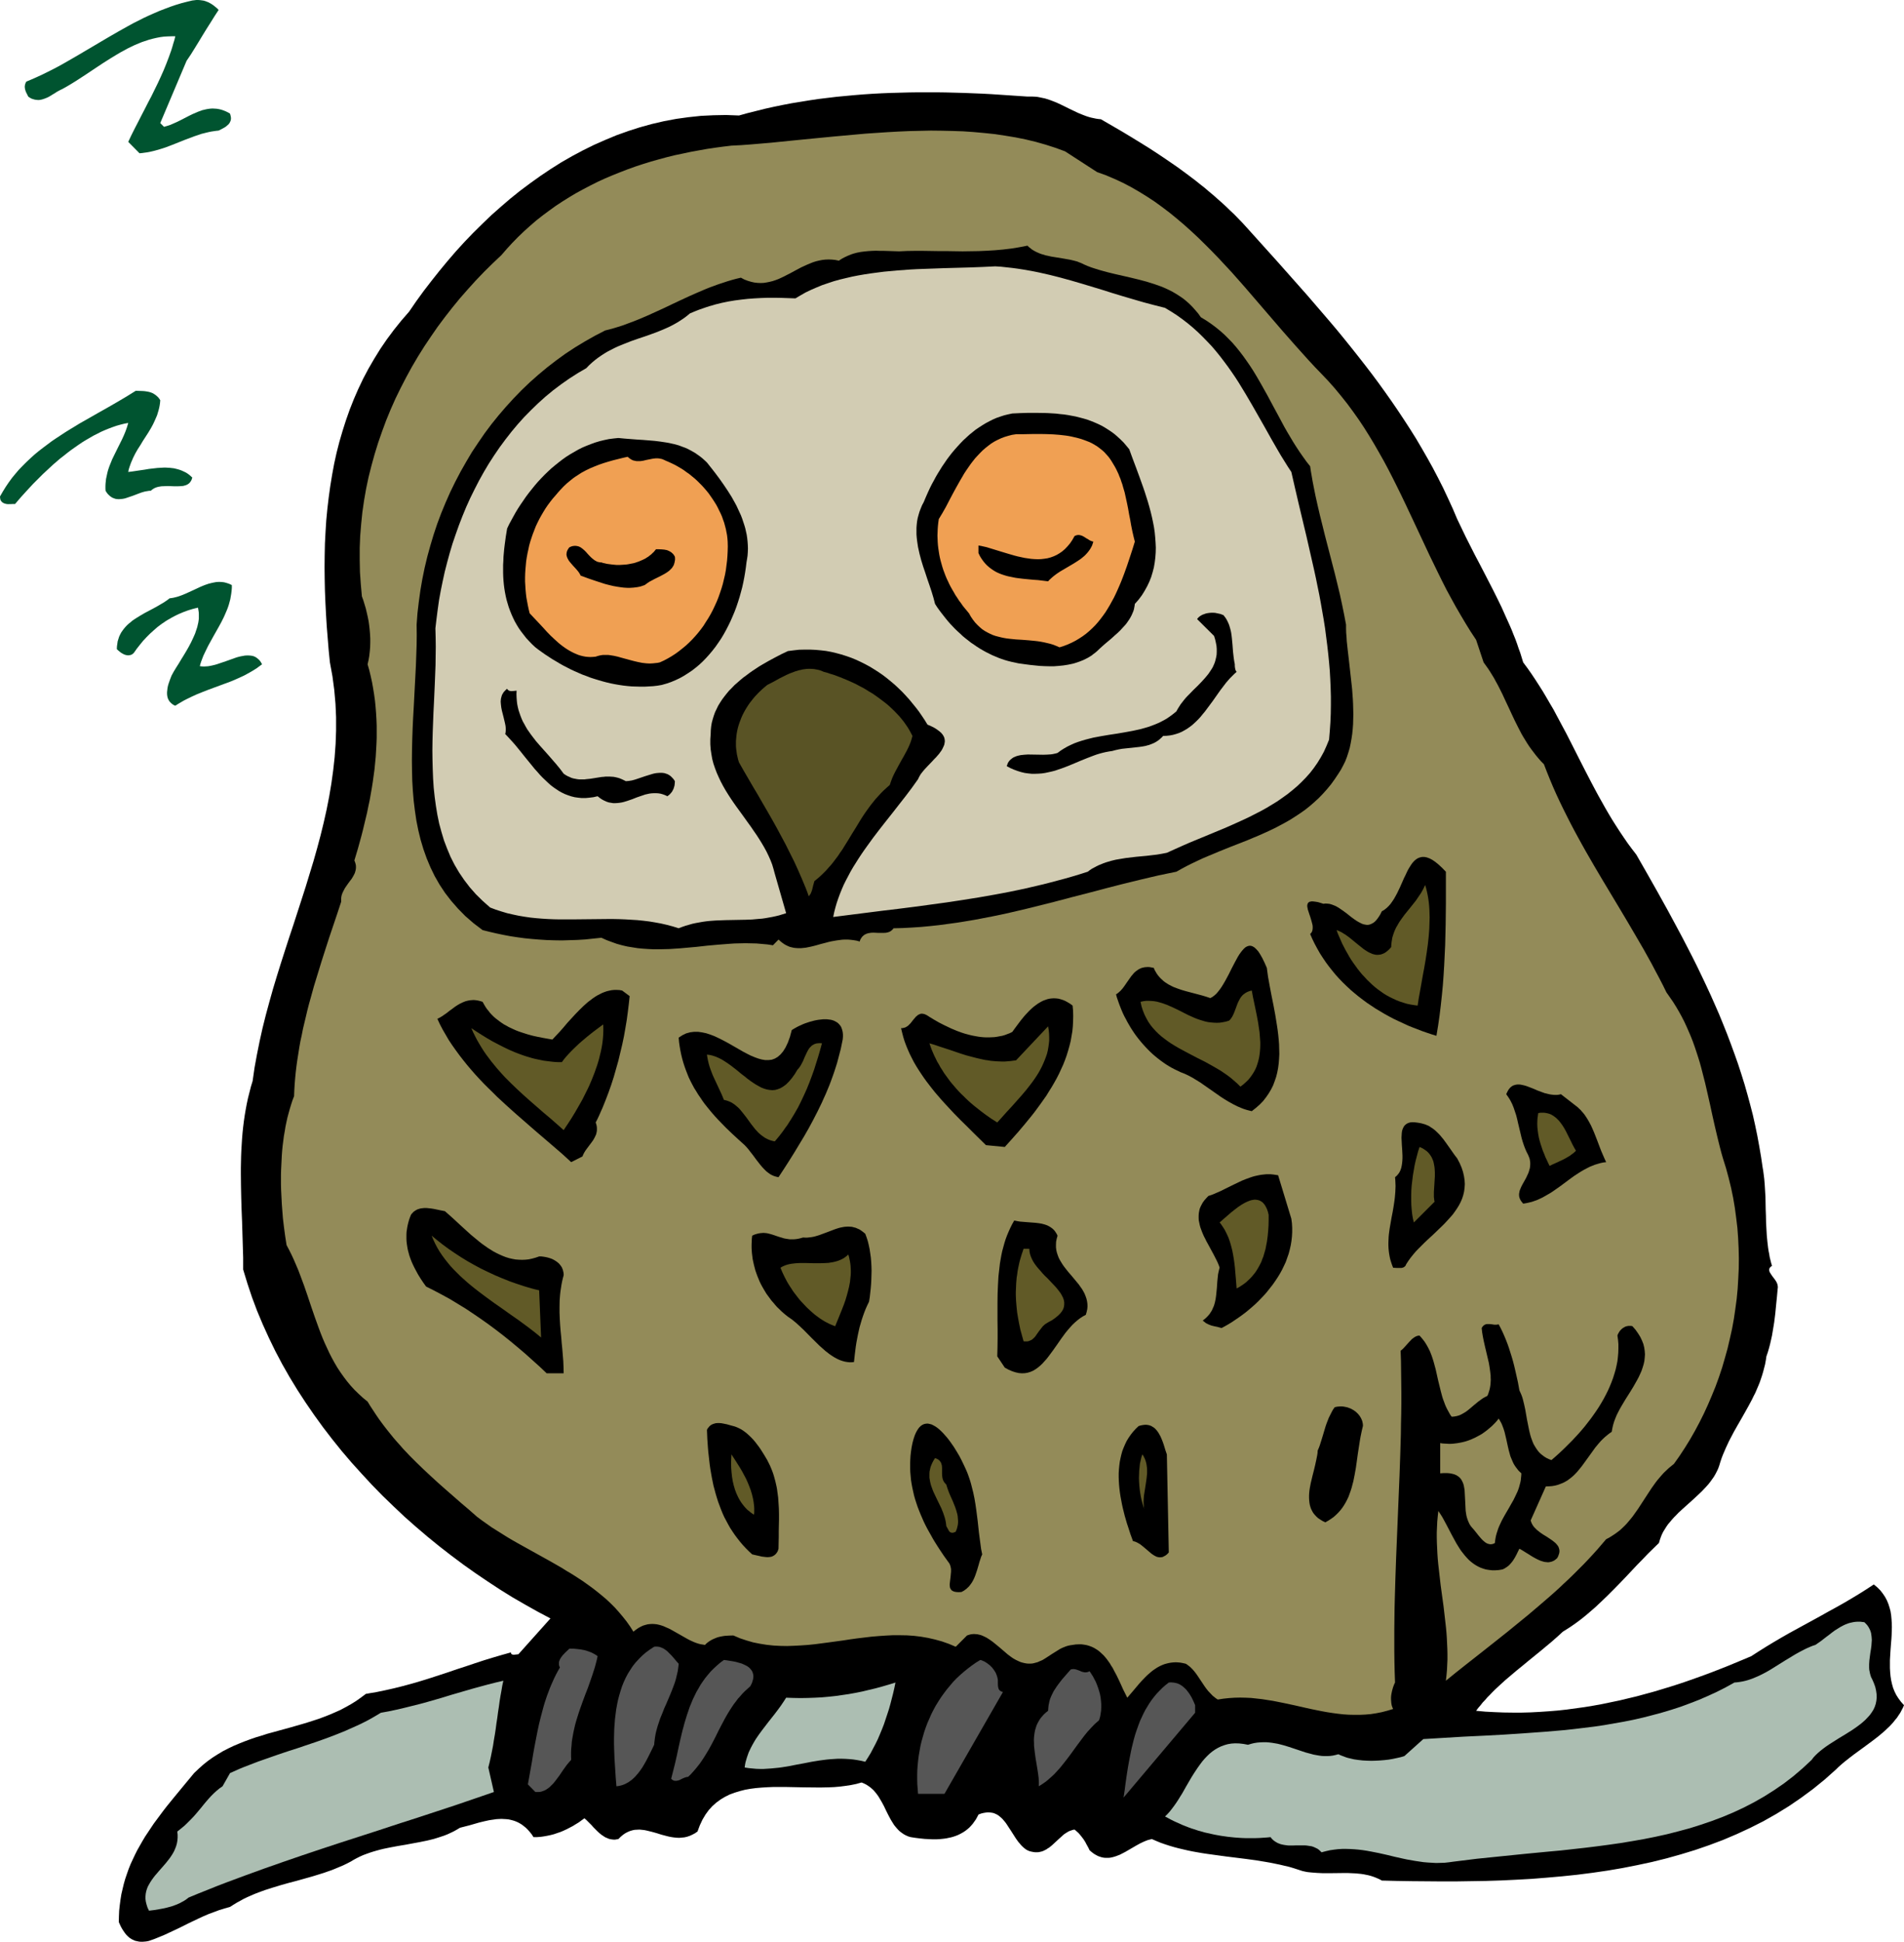 <svg xmlns="http://www.w3.org/2000/svg" width="2.927in" height="2.984in" fill-rule="evenodd" stroke-linecap="round" preserveAspectRatio="none" viewBox="0 0 15694 16000"><style>.brush1{fill:#005430}.pen1{stroke:none}.brush2{fill:#000}.brush3{fill:#938b59}.brush5{fill:#f0a053}.brush7{fill:#615a27}.brush8{fill:#acbeb2}.brush9{fill:#565656}</style><path d="m1802 82-34 52-33 53-33 52-32 52-32 53-32 52-33 53-35 52-217 513 31 31 17-5 17-5 18-6 16-7 34-15 33-16 33-17 33-17 32-16 33-14 16-7 17-6 16-6 17-4 17-4 17-3 17-2 17-1 17 1 17 1 18 3 18 4 18 6 18 7 19 9 19 11 4 14 3 13 1 12-1 12-3 10-4 9-5 9-7 9-8 7-9 8-9 7-10 6-22 12-24 12-20 2-20 3-20 3-20 4-21 5-20 5-20 5-20 7-39 13-40 15-40 15-40 16-40 16-41 16-40 15-41 13-21 6-21 6-21 5-21 5-21 4-22 3-21 3-22 2-93-94 26-55 27-54 28-54 27-53 28-54 27-53 28-53 26-53 26-53 25-54 24-54 22-54 21-55 20-56 9-29 8-28 9-29 7-29h-32l-31 1-32 2-30 4-31 6-30 7-30 8-30 10-30 10-29 12-29 12-29 14-29 14-29 16-28 15-29 17-56 34-57 36-56 37-57 38-56 37-57 37-29 18-28 17-29 17-29 16-15 7-15 8-16 9-15 10-17 10-16 10-17 10-17 8-18 7-18 6-9 2-10 2-9 1h-9l-10-1-9-1-10-2-10-3-10-3-10-5-10-6-10-7-6-12-7-14-7-14-5-16-2-8-1-8-1-9 1-8 1-9 3-8 3-9 6-9 43-18 43-19 43-20 43-21 42-21 42-22 42-23 42-24 83-48 83-49 83-49 83-49 83-48 84-47 42-23 42-21 43-22 43-20 43-19 44-19 44-17 45-17 44-15 46-14 46-12 46-11 17-2 16-2h16l15 1 15 2 14 2 14 4 13 5 13 5 13 7 12 7 12 8 12 9 12 10 12 10 11 12z" class="pen1 brush1"/><path d="m9075 983 81 47 81 47 80 48 80 49 79 49 78 51 77 52 77 53 75 55 74 56 36 29 37 29 35 30 36 30 35 31 35 31 34 31 34 33 34 32 33 34 33 34 32 35 128 142 127 141 126 142 125 141 61 71 61 71 61 71 60 71 59 72 58 72 58 73 57 73 56 73 55 74 54 75 53 75 52 76 51 77 50 77 49 78 47 80 46 80 45 81 43 82 42 83 40 85 39 85 37 87 36 75 36 75 37 73 37 73 38 72 38 73 37 72 37 72 36 72 35 72 33 74 33 73 16 37 15 38 15 37 14 38 13 39 14 38 12 39 12 39 35 47 33 47 32 48 31 48 31 49 29 49 29 50 29 49 54 101 54 101 52 102 51 101 52 102 53 102 27 51 27 50 28 50 28 50 29 50 30 50 31 49 31 48 33 49 33 48 35 47 36 47 87 152 86 152 85 153 83 154 41 77 40 77 40 78 39 78 38 79 37 78 37 80 35 79 35 80 33 81 32 80 31 82 30 82 29 82 27 83 26 83 24 84 23 85 22 85 19 85 18 87 16 87 15 88 13 88 4 22 3 23 3 23 3 24 4 48 3 50 3 51 1 52 1 52 2 53 1 54 3 53 3 53 5 52 3 26 3 25 4 26 5 25 4 25 6 24 6 24 7 23-6 5-6 4-4 5-3 5-3 4-1 5v10l1 5 2 6 2 5 3 5 7 11 8 12 9 12 9 12 9 12 8 13 7 14 4 13 1 7 1 7v8l-1 7-6 66-7 69-7 72-9 72-6 37-6 36-6 36-8 36-8 35-9 34-10 34-11 32-5 33-6 33-8 31-8 31-9 30-10 30-10 29-12 29-12 28-12 28-14 27-13 27-29 54-29 52-30 53-30 52-30 53-28 53-14 27-13 28-13 28-12 28-12 28-11 29-10 30-9 30-9 25-11 23-12 23-13 22-15 21-15 21-16 20-17 19-18 19-18 19-19 18-19 18-39 36-39 35-39 35-38 35-18 19-18 18-17 19-16 19-16 19-14 20-13 21-13 21-11 22-9 23-8 23-7 24-44 43-45 44-45 47-47 48-47 50-47 50-49 51-49 50-50 50-51 49-51 48-52 45-26 22-27 22-26 20-27 20-27 19-28 19-27 17-27 17-47 43-48 42-48 40-48 40-48 39-48 39-47 39-47 38-46 39-46 39-44 40-43 40-21 21-20 21-21 21-19 22-20 21-18 23-19 22-17 23 75 7 76 4 75 3 75 1h75l74-2 75-4 74-5 74-6 73-8 73-10 73-10 73-12 72-13 72-15 72-15 71-17 71-17 70-19 70-19 70-21 69-21 69-22 68-23 68-24 67-24 67-25 67-26 66-26 65-27 65-27 64-27 62-40 62-39 63-38 63-37 63-36 64-35 64-35 64-35 64-35 64-36 64-35 64-36 63-37 63-38 62-39 61-40 29 24 25 25 21 27 18 27 15 28 12 29 10 31 8 30 5 32 3 32 2 32 1 34-1 33-1 34-2 34-3 34-5 68-4 69v67l2 34 3 32 5 33 7 31 9 32 12 30 15 30 18 28 21 28 24 27-9 21-11 21-11 21-13 19-13 20-15 18-15 19-16 18-16 17-18 17-18 17-18 16-38 32-40 31-81 60-81 59-39 30-38 30-18 15-18 16-17 15-16 16-94 84-96 78-99 73-101 69-104 64-106 60-109 55-110 51-113 48-114 43-116 40-118 36-118 33-121 30-121 26-122 24-123 21-124 18-125 16-125 13-125 11-125 10-126 7-125 6-125 4-125 2-125 2h-124l-123-1-122-1-121-2-120-3-18-10-18-8-19-8-19-7-19-6-19-5-20-4-20-4-21-3-21-2-20-2-21-1-43-2h-43l-86 1h-85l-42-2-40-3-21-2-19-2-20-4-19-4-37-12-37-12-37-11-39-9-38-9-39-8-39-8-40-7-79-13-81-11-80-10-81-10-81-11-80-11-40-6-40-7-39-7-39-8-39-9-38-9-38-10-37-11-37-12-37-13-36-15-35-15-16 4-16 4-16 6-15 6-32 15-31 17-31 18-31 18-31 18-31 16-16 8-16 6-16 6-16 5-16 4-16 3-16 1h-16l-16-1-17-3-16-5-17-6-17-9-17-10-17-13-18-15-11-23-13-23-12-23-14-22-16-21-17-21-9-10-10-9-11-10-11-9-13 2-12 4-12 4-12 5-12 7-11 7-11 7-11 9-41 37-42 39-10 9-11 9-11 9-12 7-11 8-12 6-12 6-13 5-13 3-13 3-14 1h-15l-15-2-16-3-16-4-17-7-15-9-13-10-13-12-12-12-11-13-12-14-10-14-10-14-39-61-38-58-10-14-11-13-10-12-11-11-12-10-12-10-13-8-13-6-14-6-15-3-16-2-17-1-17 2-19 3-20 5-21 8-11 21-11 20-13 18-12 17-14 16-14 15-15 13-15 12-16 11-17 10-17 9-17 8-18 7-18 6-18 5-19 4-19 4-20 3-19 2-20 2-20 1h-40l-20-1-40-2-39-4-40-5-38-6-20-6-18-8-17-9-16-11-15-11-13-12-13-14-12-14-12-15-10-16-10-16-10-17-18-34-18-36-17-36-19-35-10-17-10-17-10-16-12-16-12-15-12-14-14-13-15-13-16-11-17-11-18-9-20-8-43 12-44 9-46 7-47 6-47 4-49 2-49 1h-50l-101-1-100-2-51-1h-99l-49 2-48 3-47 4-46 6-45 8-43 11-42 13-41 15-38 19-37 22-34 25-33 29-30 33-27 37-25 42-22 47-19 51-22 15-21 11-22 10-21 7-22 5-21 2-22 2-21-1-21-2-21-3-21-4-20-5-42-11-41-13-40-11-41-10-20-4-19-2-20-2-20 1-20 1-19 4-20 6-19 8-19 10-19 13-19 16-19 19-12 2-11 2-11 1-11-1-10-1-11-2-10-2-10-4-9-4-10-4-9-5-9-6-18-12-17-14-16-15-16-16-16-16-15-17-15-15-15-15-14-14-15-13-24 17-23 17-25 15-24 15-25 13-25 13-26 12-26 11-27 9-26 9-27 7-28 6-28 5-28 4-29 2h-29l-14-22-16-20-16-18-16-16-17-14-17-13-18-11-17-9-19-8-18-6-19-5-19-4-20-2-19-1-20-1-20 1-20 1-20 3-21 3-20 3-41 9-41 10-80 23-78 20-25 15-25 14-27 13-26 12-28 11-27 9-28 9-29 9-28 7-29 7-30 6-29 6-60 11-59 11-60 10-59 11-30 6-29 6-29 7-29 8-28 8-28 9-28 10-27 10-27 12-26 13-26 14-25 15-31 16-31 15-31 13-31 13-32 13-32 11-31 11-32 10-65 20-64 18-64 18-65 17-64 18-63 19-31 10-32 10-31 11-30 11-31 12-30 13-30 13-29 14-29 16-29 16-28 17-28 18-46 13-45 14-43 16-43 16-42 18-41 19-40 19-40 19-80 40-81 38-41 19-41 17-42 17-43 15-13 3-13 2-12 1-11 1h-22l-11-1-10-2-9-2-10-2-9-3-8-4-9-4-8-4-7-5-8-5-14-12-13-13-12-15-11-16-11-17-10-18-9-19-9-20 1-48 2-46 5-46 6-45 7-44 10-43 10-42 12-42 14-41 14-40 16-40 18-39 18-38 19-38 21-37 21-37 22-37 24-36 24-36 24-36 26-35 26-35 26-35 27-35 56-69 57-69 57-69 58-70 38-36 38-34 39-31 41-29 41-26 42-25 43-22 44-21 45-19 45-18 46-17 46-16 47-14 46-15 48-13 47-13 95-26 94-27 47-14 47-15 46-15 46-17 46-18 44-19 45-20 43-23 43-24 42-26 41-29 40-30 39-7 39-6 38-8 39-8 76-17 76-19 74-20 75-22 74-23 74-24 73-24 73-25 74-24 74-25 73-24 75-23 75-22 75-21v5l2 4 2 4 3 2 4 2 5 1 4 1h5l21-2 16-2 264-295-104-55-105-59-104-60-103-64-102-67-102-69-100-71-99-74-98-76-97-79-95-81-94-83-91-86-90-87-88-90-85-92-84-93-81-95-78-97-76-99-73-101-70-102-67-103-64-105-61-107-57-108-53-109-50-110-47-112-42-112-38-114-35-115v-99l-3-99-3-99-3-98-4-99-3-98-2-98-1-98v-49l1-49 1-48 2-49 3-48 3-48 4-48 5-48 6-48 7-48 8-47 9-48 10-47 12-47 12-47 14-46 16-111 20-109 22-109 24-108 27-108 29-107 30-107 32-106 33-106 34-106 34-105 35-105 34-105 34-105 34-106 32-105 32-105 30-106 28-105 26-106 24-107 21-107 18-107 15-108 12-109 8-109 4-110v-111l-5-111-10-113-15-113-21-115-10-99-8-99-8-99-6-98-5-98-4-98-2-98-1-97 1-97 2-96 5-96 6-95 9-94 11-94 13-94 15-92 17-92 20-91 23-90 26-89 28-88 31-88 34-86 37-85 40-84 44-83 47-81 50-81 54-79 58-78 61-76 65-75 59-86 61-84 64-83 65-82 67-81 68-79 71-78 72-75 75-74 75-72 78-69 79-68 81-65 83-62 84-60 85-57 87-55 89-51 90-48 91-45 93-41 94-39 95-34 97-31 98-27 99-23 101-19 101-14 103-11 103-5 105-2 106 4 72-20 72-18 72-18 72-16 73-15 73-14 74-12 73-12 74-11 74-9 75-9 74-7 75-7 74-6 75-5 75-4 75-3 75-2 76-2 75-1h150l76 1 75 2 75 2 75 3 75 3 75 4 150 10 149 10h42l21 1 21 2 20 4 19 4 20 4 19 6 19 6 19 7 18 7 18 7 37 17 35 17 36 18 36 17 35 17 37 15 18 7 19 7 19 6 19 5 19 4 19 4 20 3 21 2z" class="pen1 brush2"/><path d="m9043 1418 72 26 71 30 69 32 67 35 66 38 65 40 64 42 62 45 62 47 60 49 59 50 58 52 58 54 56 55 56 56 56 58 54 58 55 59 53 60 54 61 105 122 105 122 105 122 105 119 53 59 53 59 53 57 54 56 57 60 54 61 52 63 50 63 48 65 46 65 44 66 42 67 41 68 39 68 39 69 37 69 36 70 35 70 35 71 34 71 67 142 67 143 67 143 69 142 35 71 36 71 38 70 38 69 40 69 41 69 42 68 45 68 62 186 18 25 18 25 17 26 16 26 16 26 14 26 15 27 14 27 27 54 25 54 26 55 25 54 26 55 27 54 14 27 14 27 15 26 16 26 16 26 17 26 18 25 19 25 19 25 21 25 21 24 23 23 24 62 25 62 26 62 27 61 28 60 29 60 30 60 30 59 31 59 32 59 32 58 33 59 67 116 68 115 69 115 69 115 68 114 68 116 67 115 65 117 31 59 31 58 31 60 29 59 28 40 27 39 25 40 24 41 22 40 21 41 19 41 18 41 18 42 16 41 15 42 14 42 14 43 13 42 12 43 11 43 22 86 20 87 20 88 19 88 20 89 21 89 11 45 11 44 12 46 13 45 25 80 22 81 20 82 17 82 14 83 11 83 10 83 6 83 4 84 2 83-1 84-4 83-5 84-8 83-11 82-12 82-15 82-18 81-19 81-22 79-23 79-26 78-28 77-31 76-32 75-34 74-36 72-38 71-40 70-42 68-44 67-46 65-22 18-22 18-20 19-20 19-18 20-18 21-17 20-16 21-30 42-29 44-28 43-28 43-28 43-29 41-15 21-16 20-16 19-17 20-17 18-19 18-19 18-21 16-22 16-23 15-24 15-25 13-36 42-36 42-37 41-38 41-38 40-40 40-39 39-41 40-41 38-41 39-42 38-42 37-86 74-86 73-87 71-87 71-87 69-86 68-85 67-84 66-82 65-80 65 5-44 4-44 2-43 2-44v-44l-1-43-2-44-2-44-3-43-4-44-5-44-5-44-10-87-12-87-12-88-10-87-5-44-5-44-4-43-3-44-2-44-2-43-1-44v-44l2-44 2-43 4-44 5-44 11 17 12 18 11 18 11 20 22 41 22 42 23 44 24 44 12 22 13 21 13 21 14 21 15 19 15 19 16 18 16 17 18 16 18 14 19 13 21 12 21 10 22 8 23 7 25 4 26 3h27l28-2 30-5 14-6 13-8 12-8 12-9 10-10 9-10 9-11 9-12 15-24 13-24 12-25 12-24 18 10 18 11 19 12 20 12 20 13 20 12 20 11 20 10 21 9 20 6 10 3 10 1 10 1 10 1 10-1 10-2 9-2 10-4 9-4 9-6 9-7 9-8 8-14 5-14 4-12 2-12v-12l-2-11-3-10-4-10-6-9-7-9-8-9-9-8-20-16-22-15-24-16-25-15-24-16-22-17-11-9-10-10-9-9-9-11-7-11-6-11-5-12-4-13 125-280 27-1 25-2 24-4 23-6 21-8 21-8 19-10 19-11 17-13 17-13 16-14 15-15 15-16 14-17 14-17 14-18 53-73 54-75 15-18 15-18 15-17 17-17 17-16 18-15 19-15 19-13 5-28 6-27 8-27 10-27 11-27 13-26 14-27 15-26 31-52 33-52 32-52 30-53 14-26 12-26 12-27 9-27 8-26 6-27 3-28 2-27-2-28-4-28-7-29-11-28-14-30-18-29-21-30-26-30-11-3h-22l-10 2-10 2-9 4-9 5-8 5-8 6-7 7-7 7-6 8-5 8-5 9-4 8-3 9 5 35 3 35v35l-1 36-3 35-4 35-7 35-8 35-10 34-11 35-13 35-14 34-15 34-17 34-18 34-19 33-20 33-21 32-23 33-23 32-24 31-24 31-26 31-26 30-27 29-27 29-28 28-28 28-28 27-29 27-29 26-29 25-21-8-19-9-18-11-16-12-15-12-14-14-12-15-11-16-10-16-10-17-8-18-7-19-7-19-6-20-5-20-5-21-17-85-15-86-9-41-10-41-6-20-7-19-8-18-8-18-12-66-15-67-8-35-8-34-9-35-10-35-11-35-11-35-12-35-13-34-14-34-15-34-16-33-17-32-9 2-9 1h-19l-19-3-20-2h-18l-9 1-8 3-8 4-8 7-7 8-6 10 4 35 6 36 7 35 8 36 17 72 17 72 6 35 5 36 2 17 2 18v17l1 17-1 17-1 17-2 17-3 17-4 17-5 16-5 16-7 16-20 10-19 11-18 13-18 13-34 28-33 28-17 14-17 13-18 11-18 10-10 5-9 4-10 3-10 3-11 2-11 2-11 1h-11l-13-19-11-20-11-20-10-20-9-21-8-22-8-21-7-22-12-45-11-45-11-45-10-45-10-45-12-44-6-22-7-22-7-21-8-21-8-20-10-20-10-19-11-19-12-19-13-17-14-17-15-17-12 1-11 3-11 5-10 6-11 8-10 8-9 10-10 10-19 21-18 20-9 10-8 8-9 8-9 7 3 87 1 87 1 86 1 86v87l-1 85-2 86-1 85-5 170-6 170-7 169-7 169-7 169-7 169-6 170-5 170-2 85-1 86-1 85v173l1 86 2 87 3 87-6 12-5 13-5 13-4 14-4 14-3 14-3 15-2 14-1 15v14l1 14 1 14 2 14 3 13 5 13 5 12-47 14-46 12-46 9-45 7-46 4-45 2h-46l-45-1-45-3-44-5-45-6-45-7-44-8-45-9-44-9-45-10-88-20-89-19-45-9-45-9-45-7-44-7-46-5-45-5-45-2-46-1-45 1-46 3-47 5-46 7-11-7-11-8-11-9-10-8-18-19-18-19-16-20-15-21-14-21-14-21-14-21-14-21-14-20-15-19-15-17-17-17-9-7-9-7-9-7-10-6-22-5-21-4-20-2-20-1-19 1-19 2-18 3-17 4-18 5-16 6-16 7-16 8-16 9-15 10-15 10-14 11-14 12-14 12-13 12-13 13-26 27-25 28-48 57-47 55-17-34-18-36-17-38-18-39-19-39-21-39-10-20-12-18-11-19-12-17-13-18-13-16-14-16-15-14-15-14-16-13-17-11-17-10-19-9-19-7-20-6-22-4-22-3h-23l-25 1-26 4-15 2-16 3-15 4-14 5-15 6-14 6-14 7-13 8-53 33-52 34-13 8-13 8-14 6-14 6-13 6-15 4-14 4-15 3-15 1h-15l-16-1-17-3-17-4-17-5-18-8-19-9-11-6-12-7-12-8-11-8-24-18-23-20-48-41-49-40-25-18-25-16-13-7-13-6-13-6-14-5-13-3-13-3-14-1-14-1-14 1-14 2-14 4-15 5-93 93-57-24-57-20-58-16-57-13-58-10-58-7-58-4-58-1h-59l-58 3-58 4-59 5-58 7-59 7-58 8-58 9-117 16-115 15-58 6-58 4-57 3-57 2-56-1-57-3-56-6-56-9-55-11-55-16-54-18-54-23-35 1-33 2-15 2-16 3-15 3-15 4-14 5-14 6-14 6-13 7-13 8-13 9-12 10-12 12-18-3-19-3-19-5-18-6-18-7-18-8-19-9-17-9-72-41-71-40-18-8-18-8-18-8-18-6-18-5-18-4-19-2-18-1-19 1-19 2-19 5-20 6-19 9-20 11-20 14-20 16-27-43-29-41-31-39-32-38-33-37-35-35-36-34-38-32-38-31-40-31-40-29-41-29-43-28-42-27-44-26-43-27-89-51-90-50-90-50-90-50-44-25-44-26-43-27-43-27-43-27-41-29-41-29-40-30-66-58-66-56-64-56-63-55-61-54-60-55-59-55-58-56-56-56-55-58-26-30-27-30-26-30-25-31-25-31-25-32-24-32-24-33-23-34-23-35-23-35-22-36-38-31-36-33-34-33-32-35-29-35-28-37-27-38-25-38-23-39-22-40-21-41-19-41-19-41-18-42-17-43-16-43-31-86-30-87-29-87-30-87-16-43-16-43-16-42-18-42-18-42-19-41-20-40-21-40-11-71-10-74-9-76-6-77-3-40-2-40-2-39-2-41-1-40v-81l1-40 2-41 2-40 2-40 3-40 4-40 5-39 5-39 7-39 6-38 8-38 8-37 10-37 10-36 11-36 11-34 13-34 2-50 3-50 4-49 5-51 6-50 7-50 8-50 8-51 9-51 11-50 10-51 12-51 12-50 12-51 13-51 14-50 28-101 31-101 31-101 32-100 32-99 33-98 33-98 32-97v-25l1-12 2-12 3-11 4-11 5-11 5-10 11-21 13-19 14-20 14-19 14-18 12-20 5-9 5-10 5-10 3-11 3-10 2-11 1-11v-11l-1-12-3-12-4-13-5-12 29-97 27-98 13-50 12-50 12-50 12-50 10-50 11-51 9-51 9-51 8-51 7-51 7-51 5-52 5-51 3-51 3-52 2-51v-103l-2-51-3-51-4-51-5-51-7-51-8-50-9-51-11-50-12-50-14-49 8-36 6-35 4-36 3-36 1-35v-36l-2-36-3-36-4-36-5-35-7-35-8-35-8-34-10-33-10-33-12-33-9-100-7-100-2-100v-99l4-99 8-98 10-98 14-97 17-97 20-95 24-95 26-94 29-94 32-92 34-92 37-90 40-90 43-88 45-87 47-86 50-85 52-83 55-82 56-81 59-79 61-78 63-77 65-74 66-73 69-72 70-69 72-68 45-52 46-50 47-48 48-46 50-45 51-44 52-41 54-40 54-39 56-37 56-35 57-34 59-32 59-31 60-30 61-28 61-26 63-25 62-24 64-23 64-21 64-20 65-18 66-18 65-16 67-14 66-14 66-12 67-12 67-10 67-9 67-8 79-4 81-6 82-7 83-7 168-17 173-17 175-17 177-16 89-8 89-6 90-6 89-5 90-4 89-2 89-2 90 1 88 2 89 3 87 6 88 8 86 9 86 13 85 14 84 17 83 20 81 23 81 26 79 29 264 171z" class="pen1 brush3"/><path d="m8935 2179 30 13 32 12 31 10 32 10 32 9 33 9 32 8 33 8 66 15 65 15 66 16 64 17 32 10 32 10 31 11 31 11 30 13 30 14 29 15 29 17 28 18 28 19 26 21 26 23 25 25 24 27 24 28 22 31 43 26 40 27 39 29 37 30 36 32 33 33 33 34 31 36 29 36 29 38 27 38 27 39 26 40 25 41 24 41 24 42 47 84 46 86 46 85 46 86 24 42 25 42 25 42 26 41 27 41 28 40 28 39 30 38 6 41 7 40 7 41 8 41 16 80 18 81 19 81 20 80 20 81 21 81 21 81 21 81 21 81 20 82 20 83 18 83 17 83 16 84v33l1 34 3 34 2 36 8 74 9 77 9 80 9 81 9 82 6 83 2 41 1 42 1 41-1 41-1 41-3 40-4 40-6 40-7 39-8 38-11 37-12 37-14 36-17 34-18 34-21 33-30 45-31 43-33 40-34 38-35 36-37 34-37 32-39 31-40 28-41 27-41 26-42 24-43 23-44 23-44 21-44 20-45 20-46 19-45 19-46 18-92 36-92 37-45 19-46 19-45 19-45 21-44 21-44 22-43 23-43 24-73 15-72 15-73 17-72 17-144 35-144 37-144 38-144 37-144 38-144 36-72 18-72 17-73 17-72 16-73 15-73 14-73 14-73 12-73 12-74 10-74 10-74 8-75 7-75 5-75 4-76 2-6 8-7 7-7 6-8 5-8 4-9 3-9 2-9 2-20 1h-41l-21-1-21-1-21 1-10 2-9 1-10 3-9 3-8 4-9 5-7 6-8 7-6 8-6 9-6 11-4 13-25-7-24-4-25-3-23-2h-24l-23 1-23 3-23 3-23 4-22 4-22 5-22 6-43 11-42 12-20 5-21 5-20 4-20 4-20 2-19 2h-20l-19-1-19-2-18-4-19-5-18-8-18-9-18-12-18-14-18-16-46 47-45-7-45-4-46-4-45-1-45-1-45 1-45 1-45 3-90 7-89 8-90 10-89 8-44 4-45 3-44 3-44 1-44 1h-44l-43-2-44-3-43-4-44-7-43-7-43-10-43-12-42-15-43-16-42-19-67 7-66 7-65 4-64 2-64 2-63-1-62-2-62-4-61-5-60-6-59-8-59-9-58-11-57-12-56-13-56-14-74-56-68-59-61-62-56-64-51-66-45-68-40-70-35-72-31-74-27-76-23-77-19-78-16-80-12-81-10-81-7-83-5-84-2-85-1-85 1-86 2-86 3-86 4-87 5-87 9-173 9-173 3-85 3-85 1-84-1-84 7-94 11-94 13-94 16-93 19-93 22-92 25-91 27-90 30-90 33-88 36-87 38-86 41-84 44-84 46-81 48-81 52-78 53-77 56-75 59-73 61-71 63-69 65-67 68-65 70-62 72-60 75-58 76-55 79-52 81-49 83-47 85-44 36-9 36-10 36-11 35-11 35-13 35-13 34-13 35-14 68-29 68-31 68-31 67-32 68-32 69-32 68-30 70-30 35-14 36-13 35-13 37-12 36-12 37-11 37-10 38-9 28 15 29 11 27 8 27 6 26 3 26 1 25-1 25-4 25-5 24-6 24-8 24-9 24-11 23-11 23-12 24-12 46-25 47-25 24-11 24-11 24-10 25-10 25-8 25-6 26-5 26-3 27-1 28 1 28 3 29 6 14-10 15-9 15-8 15-7 15-7 15-6 15-6 15-5 30-8 31-6 31-4 31-3 32-2 31-1 32 1h32l64 2 64 2 64-3 65-1h65l65 1 65 1h66l66 1 66 1 67-1 66-1 67-3 67-4 33-3 34-3 33-4 34-4 33-5 34-6 33-6 34-7 11 11 13 10 12 10 13 8 14 8 14 7 14 6 14 6 15 5 15 4 15 5 15 3 31 7 31 5 62 10 62 11 30 7 30 8 14 6 14 5 13 6 14 7z" class="pen1 brush2"/><path d="m9603 2537 50 30 48 31 46 33 44 34 42 35 41 37 39 38 38 39 37 39 35 41 34 42 32 42 32 43 31 44 30 44 29 45 28 46 28 46 27 46 27 46 53 93 53 93 52 93 53 92 27 46 28 45 28 45 29 44 30 131 31 133 32 134 32 134 31 136 31 136 15 69 14 69 14 68 13 70 12 69 12 69 11 70 9 70 9 70 8 70 7 70 6 70 4 71 3 71 2 70v71l-1 71-3 72-5 71-6 71-21 51-22 49-26 47-27 44-30 43-31 40-34 38-36 37-37 35-39 33-40 32-42 30-43 30-44 27-45 27-47 26-47 24-47 24-49 23-48 22-99 44-99 41-99 41-97 40-48 21-47 21-47 21-46 21-41 8-41 7-43 5-42 5-86 8-85 10-42 7-41 7-21 5-20 5-20 6-20 6-20 7-19 8-20 8-19 9-18 10-19 10-18 12-17 13-63 20-63 19-63 18-64 17-64 17-64 16-64 15-64 15-65 14-65 13-65 13-65 12-131 23-132 21-132 20-132 18-133 18-134 17-133 16-134 17-134 17-134 17 8-39 10-39 11-38 13-38 14-38 15-37 16-37 18-36 19-36 19-36 21-36 22-35 22-35 23-35 24-35 25-35 50-69 52-68 54-69 54-68 53-68 54-69 52-69 50-70 6-13 7-13 8-14 10-13 11-14 12-14 13-14 13-14 28-29 27-29 14-14 13-15 12-14 11-15 10-14 8-15 7-15 6-14 3-15 2-14-1-14-3-15-6-14-9-14-12-14-15-13-19-14-22-14-26-13-30-13-22-36-24-36-24-35-26-34-27-33-27-33-29-32-29-31-31-30-31-29-32-27-33-27-34-26-35-24-36-23-36-22-37-20-38-19-39-18-39-16-40-14-41-13-41-11-42-10-43-8-43-5-44-4-44-2h-45l-46 1-45 5-47 6-51 24-52 27-54 29-54 31-27 16-27 18-26 17-27 19-25 19-26 19-24 20-24 21-24 21-22 23-22 22-20 24-19 24-18 24-17 26-16 26-13 27-13 27-10 28-9 29-8 30-5 30-3 31-1 31-3 44v42l3 41 6 40 7 40 10 38 13 38 14 37 16 36 17 36 19 36 20 35 21 34 22 34 23 34 24 34 48 66 48 67 24 33 23 34 23 33 22 34 21 34 20 34 19 35 17 35 16 36 14 36 11 37 10 37 94 327-29 9-29 9-29 7-28 6-28 5-28 5-28 4-27 2-55 5-54 2-54 1-54 1-54 1-54 2-27 1-28 2-27 2-27 3-28 4-28 5-28 5-28 6-28 8-28 8-29 10-29 11-48-15-49-13-48-11-49-9-48-8-49-6-49-5-49-3-49-3-50-2-49-1h-49l-98 1-99 1-98 1h-98l-49-1-49-2-48-3-49-4-48-5-48-7-48-8-47-10-48-11-47-14-47-15-47-18-61-54-56-55-51-58-46-60-42-62-37-63-33-65-28-67-26-68-21-70-19-70-15-73-12-73-10-74-8-75-5-75-3-77-2-77-1-77 1-78 2-78 3-79 3-78 4-79 7-156 6-155 1-77 1-76-1-76-2-75 9-77 10-78 11-78 14-77 16-78 17-78 20-78 21-77 23-77 26-76 27-76 29-75 31-75 33-73 36-73 37-72 39-70 41-69 44-68 45-66 48-65 50-64 51-61 54-60 57-58 58-56 60-54 63-52 65-49 67-47 70-45 72-42 23-24 24-22 25-21 25-19 26-18 26-17 27-16 27-14 27-14 28-13 28-12 28-11 56-22 57-20 57-19 56-20 28-10 28-11 27-11 28-12 27-12 26-13 26-14 26-15 25-16 25-17 24-18 24-20 26-11 27-11 26-10 26-9 26-9 27-9 26-7 26-8 53-13 53-11 54-9 54-7 54-6 54-4 55-3 56-2h56l56 1 57 2 58 2 42-25 42-24 44-21 46-20 46-19 47-16 48-16 50-14 50-12 51-12 51-10 52-9 53-8 53-7 54-7 54-5 54-5 55-4 55-4 55-3 110-4 110-4 109-3 107-3 106-4 103-5 47 3 46 5 46 5 45 6 45 7 45 8 45 8 44 9 44 10 44 10 44 11 43 11 87 24 86 25 86 26 86 26 85 27 86 26 85 25 86 25 87 23 87 22z" class="pen1" style="fill:#d2ccb3"/><path d="m1321 3298-2 22-3 21-4 20-5 20-6 20-6 20-8 19-8 18-8 18-9 19-9 17-10 18-21 35-22 34-22 34-21 35-22 34-20 35-9 18-9 18-8 19-8 18-7 19-7 20-6 19-4 21 32-4 34-5 34-5 35-5 35-6 35-4 35-4 35-2 18-1h17l17 1 17 1 17 2 17 2 16 4 16 4 16 5 16 6 15 7 15 7 15 9 14 10 14 12 13 12-4 13-4 10-6 10-6 8-7 7-8 6-9 5-9 4-11 3-10 3-12 1-11 1-25 1h-26l-26-1-27-1-27 1-26 1-12 2-12 2-12 3-12 4-11 5-10 6-10 7-9 8h-12l-12 2-12 2-12 2-25 7-25 9-50 19-50 17-12 4-13 3-12 2-12 1-12 1h-11l-12-1-11-2-11-4-11-4-10-6-10-7-10-9-10-10-9-12-9-14-1-20v-20l1-20 2-19 2-19 4-18 4-19 4-18 5-18 6-18 6-17 7-17 14-35 16-33 33-67 33-66 15-33 14-34 6-17 6-17 5-17 5-17-32 6-32 8-32 9-32 11-32 12-32 13-32 14-31 16-32 16-31 18-31 18-31 19-31 21-30 21-31 22-29 22-30 24-30 23-29 25-29 25-28 26-28 26-28 26-27 27-54 54-51 55-50 55-48 56h-18l-21 1H64l-10-1-9-2-10-3-8-4-8-5-6-6-3-4-3-4-2-4-2-5-2-12-1-13 23-40 24-39 25-37 27-37 28-34 29-34 31-32 32-32 32-30 33-30 35-29 35-27 36-27 36-27 37-25 38-25 38-25 39-24 38-23 39-24 79-45 79-45 78-44 78-45 76-45 74-46 29 1 29 1 14 1 14 2 13 2 13 3 13 4 13 5 12 7 11 7 11 9 11 10 10 12 9 14z" class="pen1 brush1"/><path d="m9308 3702 27 74 29 77 29 79 29 81 14 41 13 41 13 41 12 42 11 41 10 42 9 42 8 42 6 42 4 42 3 41 2 42-1 41-3 41-5 40-7 41-10 39-12 40-15 38-18 38-21 38-23 37-27 36-31 35-2 16-3 16-3 15-5 15-6 14-6 14-7 14-8 14-8 13-9 13-9 13-10 13-22 24-22 24-24 23-25 22-24 22-25 21-25 21-24 21-22 20-22 21-14 12-16 12-15 12-16 10-17 10-16 8-18 9-17 7-18 7-18 6-18 6-18 5-19 4-19 4-19 3-19 3-39 4-39 3h-40l-39-1-40-2-39-4-39-4-38-5-29-4-29-4-28-6-28-6-28-7-28-8-27-9-27-10-26-11-26-11-26-13-26-13-25-14-24-14-25-16-23-16-24-16-23-18-23-18-22-18-21-20-22-20-21-20-20-21-20-21-19-22-19-23-18-23-18-23-18-24-17-24-16-25-13-50-15-50-17-51-18-52-17-52-18-53-16-52-14-53-6-27-6-27-4-26-4-27-3-27-2-26v-54l2-26 3-27 5-27 7-26 8-27 10-26 11-27 14-26 12-29 13-30 13-29 14-30 15-30 16-29 16-30 17-29 18-29 18-29 20-29 19-28 21-28 21-27 22-26 23-26 23-25 24-25 25-23 25-23 26-21 26-21 28-19 28-18 28-17 30-16 30-15 30-13 32-11 31-10 33-8 33-7 65-3 65-2h66l66 1 33 1 33 2 33 2 33 4 32 3 33 5 32 6 32 6 31 8 31 8 31 9 30 11 30 12 30 13 29 14 28 16 27 17 27 18 27 20 25 22 25 23 24 24 23 27 23 28z" class="pen1 brush2"/><path d="m9137 3764 14 19 13 20 12 20 12 20 11 20 10 21 10 21 8 21 9 21 7 22 8 22 6 22 13 44 10 45 10 46 9 45 8 46 9 45 8 46 9 45 10 44 11 44-20 65-22 67-22 66-24 67-13 34-13 33-14 33-14 32-15 33-15 31-17 31-17 31-18 30-18 29-20 28-21 28-21 26-23 26-24 24-25 23-26 22-27 20-29 19-30 18-31 16-33 15-34 13-35 11-25-11-25-10-26-8-25-6-26-6-26-5-25-4-26-3-52-5-51-4-51-3-50-5-25-3-24-4-24-5-24-6-23-6-23-8-22-10-22-11-21-12-21-14-20-17-19-18-19-20-18-23-17-25-16-28-17-21-17-20-17-21-15-22-16-21-14-22-15-22-13-23-13-22-13-23-12-23-11-24-11-23-10-24-9-24-9-24-8-25-7-25-7-25-6-25-5-25-4-26-4-26-3-26-2-26-1-26-1-27 1-27 1-27 2-27 3-27 4-28 29-48 29-51 28-54 29-55 30-55 31-55 16-27 16-28 17-26 18-26 18-26 19-25 19-24 21-23 21-22 21-21 23-20 24-19 24-18 26-16 27-14 28-13 29-11 30-9 31-8 33-5h48l49-1 51-1h52l53 1 52 2 27 2 26 2 26 3 26 3 26 4 25 5 25 6 25 6 25 7 23 8 24 9 23 9 22 11 21 12 21 13 20 15 19 15 19 17 17 19 17 19z" class="pen1 brush5"/><path d="m5827 3811 35 44 35 45 35 47 33 47 33 49 31 49 14 25 14 25 14 26 12 26 12 26 12 26 10 26 9 27 9 27 8 27 6 27 6 27 4 28 3 28 2 28 1 28-1 29-2 29-4 28-5 29-5 41-6 41-7 41-8 41-9 41-11 41-11 40-13 41-13 39-15 40-16 38-17 39-18 37-19 37-20 36-21 35-23 34-23 33-25 32-26 31-26 29-28 29-29 27-30 25-31 24-33 22-33 21-34 19-36 17-36 15-38 13-39 11-35 6-35 4-35 2-35 2h-35l-36-1-35-1-35-3-35-4-34-5-35-6-35-7-34-8-34-9-34-10-33-10-34-11-33-13-33-12-32-14-32-14-32-15-31-16-31-16-30-17-30-18-29-17-29-19-29-19-27-19-28-20-26-20-27-25-25-26-24-26-21-27-21-27-19-27-17-28-16-28-14-29-13-29-12-30-11-30-9-30-9-31-7-31-6-31-5-31-4-32-3-32-2-32-1-32v-66l2-33 1-33 3-33 3-33 4-33 9-67 11-67 16-34 18-33 18-33 19-34 20-33 21-32 22-32 22-32 24-32 24-30 25-31 25-29 27-29 27-28 28-27 29-27 30-25 30-24 31-24 31-22 33-21 33-19 33-19 34-17 35-15 36-14 36-13 37-11 37-9 38-8 39-5 39-4 52 5 51 4 51 4 49 3 49 4 48 4 48 6 46 7 23 4 22 5 23 5 22 6 22 7 21 8 22 8 21 9 21 11 20 11 21 12 20 14 20 14 20 16 19 17 19 18z" class="pen1 brush2"/><path d="m5485 3795 26 11 26 12 25 12 25 14 24 14 24 15 23 17 23 16 22 18 22 18 21 19 20 20 20 20 19 21 18 21 18 22 16 23 16 23 15 23 15 24 13 24 12 25 12 24 11 25 9 26 9 25 7 26 7 26 5 26 5 26 3 26 2 26 1 40-1 39-2 39-3 39-5 39-5 39-7 38-9 38-9 38-11 37-12 36-13 37-14 35-16 35-16 34-18 34-19 33-20 31-20 32-22 30-23 29-24 28-25 27-26 26-27 25-28 23-29 23-29 21-31 20-31 18-32 17-33 15-19 4-19 2-19 2-18 1h-18l-18-1-18-2-17-2-35-7-34-8-34-9-33-9-33-9-32-9-31-7-31-5-15-2h-46l-15 2-14 3-15 4-15 5-22 2-21 1-21-1-20-2-21-4-20-5-19-6-19-8-19-8-19-10-18-10-18-11-18-12-18-13-17-13-17-14-33-30-32-30-31-32-29-32-58-62-54-57-8-32-7-33-6-32-6-33-4-33-3-33-2-33-2-33v-34l1-33 2-33 3-33 3-33 5-33 6-33 7-32 7-33 9-32 10-31 11-32 12-31 12-31 14-30 15-30 16-29 17-29 17-28 19-28 20-27 21-27 22-25 22-26 15-17 15-16 15-16 16-15 15-14 17-14 16-13 16-13 17-12 17-11 17-11 17-11 35-19 37-18 36-15 38-15 38-13 39-12 39-11 40-10 40-10 40-9 9 8 9 7 9 6 9 5 9 4 9 2 10 2 9 2h28l10-1 19-3 20-5 20-4 20-4 20-4 20-2h20l10 1 10 2 11 2 10 4 10 4 10 5z" class="pen1 brush5"/><path d="m9012 4463-5 16-5 15-7 14-8 14-8 12-9 12-10 12-10 11-11 11-12 10-12 10-12 9-27 18-27 17-56 33-56 33-27 18-25 19-12 10-12 11-11 10-11 12-41-5-41-5-42-3-42-4-41-4-41-5-21-3-20-4-19-4-20-4-19-5-19-6-18-6-18-7-18-8-17-9-16-10-16-11-16-12-15-13-14-14-14-16-12-16-13-19-11-19-10-21v-62l20 3 22 5 23 5 23 7 49 15 52 16 53 16 55 16 27 7 28 6 28 6 27 4 28 4 27 2 28 1 27-1 26-3 26-4 26-7 25-9 24-11 24-14 23-16 22-19 21-22 21-25 19-28 18-32 11-5 11-3 10-1 10 1 9 2 9 3 9 4 9 5 17 11 19 11 9 6 10 5 11 4 11 3zm-4055 171 14 5 15 3 16 4 15 2 31 4 32 3h31l32-2 16-1 15-2 16-3 15-3 16-3 15-4 14-5 15-5 14-6 14-6 13-6 14-7 12-8 13-8 11-9 12-9 10-10 11-10 9-11 9-11h24l23 1 11 1 11 1 10 2 11 2 10 4 9 4 9 5 9 6 8 7 8 8 7 10 6 11 1 13v12l-2 11-2 11-3 10-3 10-5 9-5 8-6 9-7 7-8 8-7 7-18 13-19 12-41 22-43 21-22 12-21 11-19 13-19 14-15 5-14 5-16 4-15 3-16 2-16 2-16 1-16 1h-16l-17-1-16-1-17-2-34-5-34-6-34-8-35-9-34-11-34-11-68-23-65-24-7-14-9-14-11-14-12-14-25-27-24-28-10-13-8-15-4-7-2-7-3-8-1-7-1-8 1-7 1-8 2-8 3-8 5-9 5-8 7-9 11-5 11-4 10-2 10-1h10l9 1 9 2 8 2 8 4 8 4 8 6 7 5 15 13 14 14 13 15 14 15 14 14 15 13 8 6 8 6 8 4 8 5 9 3 9 2 10 2h10z" class="pen1 brush2"/><path d="M1911 4821v24l-2 24-3 24-4 23-4 23-6 22-6 22-7 21-8 21-9 21-9 21-9 20-20 40-22 40-44 78-43 78-20 41-19 40-8 21-8 21-7 21-6 22 16 2 17 1 17-1 17-1 18-3 18-4 18-4 18-5 74-25 73-26 17-6 18-5 17-4 17-3 16-3 16-1h15l15 1 15 2 14 4 13 6 12 8 12 10 11 11 10 14 9 17-21 15-20 15-22 14-21 13-21 12-22 12-22 12-22 10-44 20-45 19-46 17-46 17-46 17-46 17-46 18-45 18-46 21-45 22-23 12-22 13-22 13-22 14-10-4-9-5-8-6-7-6-6-6-6-6-5-7-4-7-4-8-3-7-2-8-2-8-2-17v-17l2-18 2-18 4-18 5-17 12-34 12-31 18-33 20-33 21-33 21-35 21-34 21-35 20-35 19-36 17-36 16-36 6-18 6-18 6-18 4-18 4-17 3-18 2-18v-36l-1-17-3-18-3-18-21 5-20 5-20 6-20 6-19 7-19 7-19 8-19 8-19 9-18 9-19 10-17 10-18 10-18 11-17 12-17 11-33 25-31 27-31 28-29 29-29 31-26 32-26 33-24 34-9 8-9 6-9 3-10 2-10 1-9-1-10-2-10-3-9-4-9-5-9-5-8-6-16-13-13-12 1-23 3-21 3-21 6-19 6-19 8-17 9-17 11-16 11-15 12-14 13-14 14-13 15-12 15-13 16-11 17-11 34-21 36-21 36-19 36-19 36-20 34-20 17-10 16-11 16-11 14-11 16-2 17-3 16-4 16-4 32-11 32-13 64-29 64-30 32-13 32-11 16-4 16-4 16-3 16-3 16-1h16l16 1 16 2 16 4 16 5 16 6 16 8z" class="pen1 brush1"/><path d="M10178 5474v14l2 17 2 8 2 9 4 7 5 7-18 16-18 18-18 18-17 19-17 20-16 21-16 21-16 21-62 88-64 86-17 20-16 20-18 20-18 18-18 17-19 17-20 15-20 14-22 13-22 12-23 10-24 8-25 7-26 5-27 3-29 1-10 11-11 10-11 10-11 8-12 8-12 7-12 6-12 5-13 5-13 5-13 3-13 4-27 5-28 4-56 6-56 6-28 3-28 5-27 6-26 7-26 4-27 5-26 6-26 7-26 8-25 9-26 10-26 10-52 21-52 22-53 22-53 20-27 9-26 9-27 7-27 6-28 6-27 4-28 2-28 1h-28l-29-3-29-4-29-7-29-9-30-11-30-13-30-16 5-14 5-13 7-11 8-10 9-8 10-8 10-7 11-5 12-5 12-4 13-3 14-3 28-3 30-2 63 1 64 1 31-1 31-2 15-2 14-3 14-3 13-4 27-20 27-17 28-16 29-14 29-13 30-11 31-10 31-9 31-8 32-8 32-6 32-6 65-11 66-10 65-11 65-12 32-7 32-7 32-9 31-9 31-11 31-12 30-13 29-15 29-16 28-19 27-20 27-22 11-20 12-19 12-19 14-18 14-18 15-18 16-17 16-16 32-33 33-32 32-33 30-33 14-17 14-17 12-18 12-18 11-18 9-20 8-19 6-21 5-21 4-22 1-23v-25l-2-25-5-26-6-27-9-29-140-139 9-11 11-10 12-8 13-7 14-5 14-5 15-3 15-2 15-1h16l15 1 15 3 14 3 14 3 13 5 13 5 8 11 8 10 7 11 6 11 6 12 5 11 5 12 4 12 7 24 6 25 4 26 3 26 5 53 4 54 3 27 3 26 4 27 5 27z" class="pen1 brush2"/><path d="m7521 6064-7 26-8 25-10 25-11 24-12 24-13 24-13 24-14 24-27 49-27 50-13 26-12 27-10 27-10 29-25 22-25 23-23 23-22 24-22 24-20 25-20 25-19 26-18 25-18 26-17 26-17 27-32 53-33 53-32 53-33 53-16 26-18 25-17 26-19 25-18 24-20 25-21 23-21 24-22 22-23 22-25 22-25 20-10 35-8 33-5 16-6 15-3 7-5 6-4 7-6 6-13-37-14-36-15-36-15-36-31-71-32-70-35-70-35-70-37-69-37-69-38-68-39-68-39-67-39-68-40-67-39-67-39-67-38-67-7-22-5-22-5-22-3-22-3-22-2-22v-44l2-22 2-22 3-22 4-21 5-22 6-21 7-21 8-21 8-21 9-20 10-20 11-20 12-20 12-19 13-19 14-18 14-18 15-18 16-17 16-17 17-16 17-16 19-16 18-15 49-25 52-29 28-14 28-14 29-13 30-11 15-6 15-4 15-5 16-3 15-4 16-2 15-2 16-1h16l16 1 15 1 16 3 16 3 16 4 16 6 16 7 27 7 26 9 27 8 27 10 27 10 27 11 27 11 27 12 27 12 27 13 26 14 27 14 26 15 25 16 26 15 25 17 24 17 24 18 24 18 23 18 22 19 21 20 21 20 20 21 20 21 18 22 18 22 16 23 16 23 14 23 13 24 13 25z" class="pen1" style="fill:#595325"/><path d="m4258 5691-1 29 1 28 2 27 3 26 5 25 6 25 8 24 8 23 9 23 10 23 12 21 12 22 12 21 14 20 14 20 15 20 30 39 33 38 33 37 34 38 33 38 33 38 32 39 30 40 16 11 16 9 16 7 15 7 16 5 16 3 15 3 16 2h47l15-2 31-3 32-5 31-5 32-5 16-1 16-2h32l16 1 17 1 16 3 17 4 17 5 17 7 17 8 18 9 12-1 12-1 12-2 13-2 26-7 27-9 56-19 55-17 14-4 14-3 13-2 14-1 13-1h13l12 1 13 2 12 4 12 4 11 6 11 7 10 9 10 10 10 12 9 14-1 17-2 18-2 8-3 9-2 8-4 8-4 8-4 8-5 7-6 7-6 7-7 7-8 6-8 6-19-9-19-7-18-5-19-3-18-1h-18l-18 1-18 2-18 4-18 4-17 6-18 6-35 12-35 14-35 12-35 11-17 4-18 3-18 2-18 1h-18l-18-3-18-3-18-6-18-8-19-10-18-12-19-15-35 8-33 4-32 3h-31l-29-3-29-4-28-7-27-9-26-10-25-12-25-14-24-16-23-16-23-18-22-20-21-20-22-21-21-22-20-23-21-23-40-49-40-49-40-50-40-49-21-24-21-23-21-23-22-23 3-10 1-11 1-11v-11l-2-23-5-25-12-50-13-51-5-25-3-25-1-12-1-13 1-11 1-12 3-12 3-11 4-11 6-10 6-10 9-10 9-9 11-10 3 6 4 4 4 3 5 3 6 2 5 1 6 1h6l22-2 17-2zm7660 1492v265l-1 86-1 85-2 84-2 84-4 83-4 83-5 83-6 82-8 83-9 83-10 83-12 83-14 85-39-12-39-13-40-14-39-15-39-15-40-16-38-18-39-18-38-18-38-20-38-21-37-22-37-22-36-24-36-24-35-26-34-26-33-27-33-28-32-30-31-30-30-31-29-32-28-34-27-34-26-35-25-37-24-37-22-39-21-39-20-41-18-41 8-8 6-9 4-10 2-10 1-11v-12l-1-12-3-13-7-26-8-27-9-26-8-25-4-12-2-11-2-10-1-10 1-9 2-7 3-7 5-5 7-5 9-2 11-2 14 1 16 2 19 3 21 6 25 8 17-2 18 1 17 2 17 5 16 6 17 7 16 9 16 10 32 22 32 24 30 24 30 22 15 10 15 9 15 8 14 7 14 5 15 3 14 2 14-1 14-4 13-6 14-8 14-12 13-15 13-18 14-22 13-26 19-11 19-15 17-16 16-18 15-21 14-21 13-23 13-24 24-50 22-50 11-25 12-24 11-24 11-22 12-20 12-19 13-18 14-15 14-12 16-10 16-6 18-4h19l20 4 22 8 23 12 25 17 27 22 29 27 31 32z" class="pen1 brush2"/><path d="m11685 8286-30-4-30-5-29-6-29-9-28-9-28-11-26-12-27-13-26-14-25-15-24-17-24-17-24-19-22-19-22-21-22-21-20-22-21-22-19-23-19-24-18-25-18-25-17-25-16-26-15-27-15-26-14-27-14-27-12-28-12-27-12-28-10-28 14 5 15 7 14 7 14 9 15 9 14 10 14 10 14 11 56 46 55 44 14 9 14 9 14 8 14 6 13 6 14 4 14 3 14 1 14-1 14-2 15-5 14-6 14-9 14-11 15-14 14-16 1-20 2-19 3-19 3-19 5-17 6-18 6-17 7-16 8-17 9-15 9-16 9-15 21-30 22-30 47-58 46-58 21-31 21-31 9-16 9-16 8-17 8-17 8 27 7 29 6 29 5 29 4 30 3 30 2 31 1 31 1 31-1 31-1 32-1 32-5 64-7 65-9 65-10 65-11 64-12 64-11 63-11 62-11 61-9 59z" class="pen1 brush7"/><path d="m10442 7975 5 37 5 37 7 38 7 39 15 79 16 79 15 81 13 81 6 40 5 41 4 40 3 39 1 40 1 39-2 39-3 38-5 38-7 37-9 36-12 35-13 35-17 34-19 32-22 32-24 31-28 29-32 28-34 27-21-5-19-5-20-6-19-7-19-8-19-8-18-9-18-9-36-20-35-21-34-22-34-24-66-46-66-46-34-21-33-20-17-9-17-9-17-8-18-8-26-10-25-12-25-12-25-13-24-14-24-15-23-16-22-16-22-17-22-18-21-18-20-19-20-20-19-20-19-21-18-21-18-22-17-22-16-22-16-24-15-23-14-24-14-24-13-25-13-24-12-25-11-26-10-25-10-26-9-26-9-26-7-26 10-6 9-7 9-8 9-8 16-18 15-20 29-42 29-41 8-9 8-10 8-9 9-8 9-7 10-7 10-7 11-5 11-5 12-3 13-3 13-1 14-1 16 1 16 3 17 3 7 17 9 16 9 15 10 14 11 13 11 12 12 11 12 11 13 10 14 9 14 9 14 7 15 8 15 7 16 6 16 6 32 11 34 10 34 9 34 9 34 9 34 9 33 10 33 11 17-9 16-12 17-15 15-18 15-19 15-22 14-23 14-24 27-50 26-52 26-50 25-46 13-21 13-18 13-16 13-14 13-11 14-7 14-4h14l15 5 15 9 15 14 17 19 16 25 17 30 18 37 19 43zm-5252 233-7 65-8 65-9 67-11 66-12 68-14 67-16 67-16 67-19 67-19 67-21 65-23 65-24 63-25 62-14 31-13 30-14 30-15 29 4 12 3 11 2 11 1 10v20l-1 10-2 9-2 10-3 9-4 8-4 9-9 17-10 16-23 31-24 32-11 15-10 16-9 17-7 17-93 47-71-65-74-64-77-66-77-66-78-68-78-68-78-70-77-71-37-37-37-36-37-37-36-38-35-38-34-39-33-39-32-40-31-40-30-41-29-41-28-42-25-43-25-43-23-44-21-45 20-10 20-12 20-14 20-14 20-16 21-15 21-16 21-14 22-13 23-11 12-5 13-5 12-3 13-3 13-2 13-1 14-1 14 1 15 2 15 3 15 4 16 5 11 20 11 19 12 18 14 17 13 17 15 16 15 15 16 14 17 13 17 13 17 12 18 12 19 10 19 11 19 9 19 9 20 9 20 8 20 7 21 7 41 13 41 11 41 9 41 8 39 7 39 7 29-31 31-33 31-35 31-37 33-36 34-37 34-35 35-34 18-16 18-16 19-14 18-14 19-13 19-12 20-10 19-10 20-8 20-7 21-5 20-4 21-2h22l21 1 22 4 62 46z" class="pen1 brush2"/><path d="m10318 8162 9 50 11 52 11 53 11 54 10 54 8 54 4 27 2 27 2 27 2 27v27l-1 26-2 26-3 25-4 25-6 25-7 24-8 24-10 23-12 22-14 22-15 21-17 21-20 19-21 19-24 18-25-25-27-24-27-23-29-22-29-20-30-20-31-18-31-18-63-35-64-32-63-33-62-33-31-17-29-17-29-18-28-19-27-20-26-20-25-22-23-23-22-24-20-25-19-28-16-29-15-30-13-33-11-34-8-37 23-5 23-3h23l22 1 22 2 23 4 22 6 21 6 22 8 22 8 22 10 21 9 44 21 43 22 44 22 45 20 22 9 23 8 23 7 23 7 23 5 24 3 24 2 25 1 24-1 26-4 25-5 26-8 7-7 7-8 5-8 6-8 9-18 8-18 14-37 14-38 8-17 9-17 5-9 5-8 6-7 6-7 7-7 8-6 8-6 10-6 10-5 10-4 12-4 13-3z" class="pen1 brush7"/><path d="m8841 8286 4 43 1 43-1 43-2 42-4 41-7 41-7 40-10 40-11 39-12 39-14 39-15 38-17 37-17 37-19 37-20 36-21 36-22 35-22 36-24 34-24 34-25 34-25 34-26 33-54 66-54 64-56 63-55 61-155-15-51-50-52-51-53-53-54-53-54-55-53-57-26-28-26-29-26-30-25-29-24-30-24-31-23-30-23-32-21-31-21-32-20-32-19-33-17-33-17-34-15-34-14-34-13-35-11-36-9-35-9-37h10l10-2 8-2 9-3 7-4 8-5 7-5 6-6 13-13 11-14 11-14 11-13 11-13 12-10 6-5 6-3 7-3 7-3 7-1h8l8 1 9 2 10 4 10 5 10 6 12 8 38 23 40 23 41 21 42 20 21 10 22 9 21 9 22 8 22 8 22 7 22 6 23 6 22 5 22 4 22 4 23 3 22 2 22 1h22l22-1 22-1 22-3 21-4 22-4 21-6 21-8 21-8 20-10 21-29 23-31 24-32 25-31 13-15 14-15 14-15 14-14 14-13 15-13 16-12 15-11 16-10 16-9 16-8 17-6 17-6 18-4 17-2 18-1 19 1 18 2 19 5 19 6 19 8 20 11 20 12 20 15zm-1895 280-8 39-8 39-10 38-10 38-10 38-12 38-12 37-13 37-13 36-14 37-15 36-15 36-16 35-16 36-17 35-17 35-36 70-37 69-39 68-41 68-41 68-42 67-43 67-44 67-11-2-11-3-11-3-10-4-11-5-10-5-9-6-10-7-18-14-17-17-17-18-16-19-32-41-31-42-16-20-16-21-16-19-17-18-52-47-51-47-49-47-47-48-23-24-22-24-22-25-21-25-21-26-20-25-19-26-18-27-18-26-17-28-17-27-15-28-15-29-14-29-12-30-12-31-11-31-10-31-9-32-8-33-7-34-6-35-5-35-3-36 31-20 31-15 33-9 32-4h33l34 5 33 7 34 11 34 13 34 16 34 17 34 18 67 38 66 38 32 17 32 16 31 13 30 11 29 8 29 5h27l27-3 25-9 24-14 23-20 22-26 20-32 19-40 17-47 15-56 14-9 14-8 16-9 16-8 16-7 17-8 18-7 18-6 18-6 19-5 18-5 19-4 18-3 18-2 18-2h34l16 2 16 2 15 4 13 5 13 7 12 7 11 10 9 10 9 12 6 14 5 15 4 17 2 19v20l-2 23z" class="pen1 brush2"/><path d="m4972 8441 1 28v28l-1 28-2 28-3 29-4 28-5 28-6 29-7 28-7 29-8 28-9 29-10 28-10 29-11 28-11 28-12 28-12 28-13 27-14 28-27 54-30 53-30 52-31 51-32 49-32 48-55-49-56-49-56-47-55-48-54-47-54-48-52-48-51-49-25-25-25-25-24-26-23-26-23-26-22-27-22-27-21-28-21-28-20-29-19-30-18-30-18-31-16-31-16-32-15-34 44 29 44 28 44 27 45 26 46 24 45 23 46 22 47 20 23 9 24 9 23 8 24 8 24 7 23 7 24 6 24 5 24 5 25 5 24 3 24 3 25 3 24 2 25 1h25l17-23 19-23 20-22 21-22 21-21 22-21 22-21 23-20 45-38 45-36 44-33 42-31zm3248 808-46-29-46-32-44-33-43-34-21-17-21-18-21-19-20-19-19-19-20-19-19-20-18-20-18-21-18-21-17-21-16-22-16-22-16-22-14-23-15-23-13-24-14-23-12-25-12-24-11-25-11-26-9-25-9-26 41 12 41 14 43 14 43 14 44 15 44 15 44 14 45 12 46 12 45 10 23 5 23 3 23 4 23 2 23 2 24 1 23 1h23l23-2 24-2 23-3 23-3 264-280 5 30 3 30 1 29v29l-3 28-4 28-5 28-7 27-9 26-10 26-11 26-12 26-13 25-14 25-15 24-16 24-17 24-18 24-18 23-18 23-39 46-40 45-40 45-41 44-39 44-39 43zm-1445-652-15 55-16 55-17 54-17 54-19 53-20 53-21 52-23 51-24 51-25 50-28 49-29 48-15 23-15 24-17 23-16 23-17 23-18 23-18 22-19 22-18-4-18-5-16-6-16-8-15-8-14-10-14-10-13-11-13-12-12-13-12-13-11-14-22-28-21-29-21-29-22-28-11-14-11-13-11-13-12-12-13-11-13-11-13-9-14-9-15-7-15-6-16-5-17-4-19-46-21-45-21-45-21-45-10-22-9-23-9-24-8-23-7-24-6-25-5-25-4-26 25 3 24 6 24 8 25 11 24 12 24 15 23 15 24 17 47 36 46 38 24 18 23 19 23 17 23 16 23 15 23 13 22 12 23 9 23 7 23 4 23 2 23-2 22-6 23-9 23-14 23-17 23-23 23-27 24-33 23-38 7-7 6-8 6-8 6-9 10-18 10-19 16-38 17-36 9-17 10-16 6-7 6-6 6-6 7-6 8-4 8-5 9-3 9-3 10-1 11-1h12l13 1z" class="pen1 brush7"/><path d="m13006 9125 11 11 11 10 10 12 10 11 10 12 9 13 8 12 9 14 15 26 15 28 13 29 13 30 24 61 23 61 12 31 13 30 13 30 14 30-25 3-23 5-24 7-23 7-22 9-22 9-21 11-21 11-21 12-21 13-20 13-20 13-40 29-39 29-39 29-40 28-20 14-20 13-21 12-21 12-21 12-21 10-22 10-22 8-23 8-24 6-23 5-25 4-10-12-9-12-6-11-5-12-3-11-1-11v-12l2-11 2-12 4-11 5-12 5-12 12-23 14-25 14-25 12-26 6-13 5-14 4-14 4-14 2-15 1-15v-15l-2-16-3-16-6-16-7-17-9-17-7-15-6-14-6-15-6-16-10-30-9-31-15-63-15-63-7-31-8-31-10-30-10-30-6-15-6-15-7-14-7-14-8-14-9-14-9-13-10-14 8-17 8-15 9-13 10-11 10-8 11-7 12-4 11-3 13-2h13l13 1 14 3 14 3 15 4 14 5 16 6 31 12 32 14 32 12 33 12 17 4 17 4 16 3 17 2 16 1h17l16-2 16-4 140 109z" class="pen1 brush2"/><path d="m12990 9482-12 12-12 10-14 10-13 10-29 17-28 15-30 14-28 13-27 12-24 12-12-24-11-24-12-25-10-26-11-26-9-27-9-27-8-27-7-28-5-28-4-29-3-28-1-29 1-29 1-15 2-14 2-15 2-14 18-3h31l15 2 14 3 14 4 13 5 12 7 11 7 11 8 11 9 10 10 10 10 9 11 9 12 9 12 16 25 15 27 14 28 14 28 14 28 13 27 14 26 14 24z" class="pen1 brush7"/><path d="m12011 9545 20 38 16 37 12 36 8 35 5 33 2 33-2 31-4 30-7 30-9 28-12 28-14 27-16 26-17 25-19 26-21 24-22 24-22 24-24 24-24 23-49 47-50 46-24 23-24 24-23 23-23 24-21 25-20 25-18 25-17 26-4 8-3 7-5 5-5 4-6 4-6 2-7 2-7 1h-32l-34-2-9-23-8-24-7-23-5-23-4-23-3-23-2-23-1-22v-23l1-23 1-23 2-23 6-45 8-46 8-46 9-46 8-47 7-47 3-24 2-23 2-24 1-24 1-24-1-25-1-24-2-25 14-12 13-15 10-15 8-17 6-18 4-19 3-19 2-21 1-21v-21l-1-21-1-22-3-43-2-41-1-20 1-18 1-18 2-17 4-15 6-14 7-13 9-10 11-9 13-7 16-5 19-2 22 1 24 3 28 5 32 9 12 5 11 5 11 5 10 7 20 13 19 15 18 17 17 17 16 19 16 19 29 40 29 41 14 20 14 20 14 19 14 18z" class="pen1 brush2"/><path d="m11825 9902-171 171-4-16-4-17-3-17-3-18-4-37-3-38-1-39v-41l1-41 3-41 5-42 5-41 7-41 7-41 9-40 10-38 10-38 12-36 18 8 16 9 15 10 13 10 11 11 10 12 9 13 8 13 6 14 6 14 4 15 3 15 3 16 2 16 1 16 1 16v33l-2 33-2 33-2 32-2 31v43l2 13 1 13 3 12z" class="pen1 brush7"/><path d="m10644 10042 5 38 2 37v37l-2 36-4 36-6 36-8 35-9 34-12 34-12 34-15 32-16 33-17 31-19 31-20 30-21 30-22 28-22 28-24 28-25 26-25 26-26 25-27 24-27 23-27 22-28 21-28 20-28 19-28 19-28 17-28 16-28 15-18-5-19-5-20-4-21-5-10-3-10-4-10-4-10-5-10-5-9-7-9-7-9-8 14-11 12-10 12-12 10-11 10-12 8-13 8-12 6-13 6-14 6-13 4-14 4-14 6-28 4-29 6-59 4-58 3-29 3-29 3-14 3-13 3-14 4-13-6-18-7-17-8-18-9-18-19-37-20-37-20-37-21-38-9-19-10-19-8-18-8-19-7-19-7-19-5-19-4-19-4-19-1-19v-18l1-19 3-18 4-19 7-18 9-18 10-18 13-18 16-18 17-18 35-12 35-15 34-15 34-17 69-34 69-33 35-14 36-13 18-6 18-5 18-4 19-4 18-3 19-2 19-2h39l20 2 20 3 20 3 109 358z" class="pen1 brush2"/><path d="M10457 10011v44l-1 44-3 44-4 43-3 22-3 22-4 21-4 21-4 21-6 21-6 20-6 21-8 19-7 20-9 19-10 19-10 18-11 18-12 18-13 16-14 17-15 16-16 15-16 15-18 14-19 13-20 13-22 12-5-66-6-69-3-36-4-35-5-36-6-36-7-36-9-35-10-35-12-34-7-16-8-17-8-16-8-16-10-16-10-15-10-15-12-15 42-37 52-45 29-23 30-23 15-10 15-10 16-9 15-8 15-7 15-6 15-5 15-3 14-2 14 1 13 2 13 4 12 6 12 8 11 11 10 13 9 16 9 19 7 21 6 25z" class="pen1 brush7"/><path d="M4444 10353h18l17 2 18 3 18 4 17 5 17 6 16 8 15 9 14 10 13 11 5 6 6 7 5 7 5 7 4 7 3 8 4 9 2 8 2 9 2 9 1 10v10l-7 26-6 26-5 26-4 26-4 26-3 26-2 25-2 26-1 51v51l2 51 3 50 4 50 5 50 4 50 5 50 4 49 4 50 2 49 1 50h-140l-58-55-59-53-59-53-60-51-60-50-61-49-61-47-62-46-62-44-63-43-63-42-64-39-64-39-66-36-66-35-66-33-23-32-22-33-21-34-19-35-9-17-9-18-8-17-8-18-7-18-7-19-6-18-5-19-5-18-4-19-3-19-3-19-2-19-1-19v-39l1-20 3-20 3-19 4-20 5-20 6-21 7-20 8-20 6-9 7-7 6-7 7-6 8-5 7-5 8-4 8-4 8-2 9-3 9-2 9-1 18-2h19l19 2 19 2 19 3 20 4 38 8 36 7 41 36 42 38 43 40 44 40 44 40 46 38 23 19 23 18 24 17 24 17 24 15 24 15 25 13 25 12 25 11 26 10 26 8 26 6 27 5 27 2 27 1 27-1 28-3 28-6 29-8 29-10zm4273-171-7 25-5 25-1 24v23l3 23 5 21 7 21 8 21 10 19 12 20 12 19 13 18 29 37 31 36 30 36 29 35 13 19 13 18 11 19 10 19 8 20 7 20 5 21 3 21 1 22-2 23-5 23-7 24-24 13-23 15-22 17-21 18-21 20-19 21-19 22-19 23-35 48-34 49-34 48-34 46-17 22-18 20-18 20-18 17-19 16-20 14-20 12-21 9-23 7-23 4-24 1-26-2-27-6-28-9-30-13-31-17-62-93 2-73 1-74v-74l-1-74v-148l1-73 3-72 2-36 2-36 4-35 4-35 4-35 6-35 6-34 7-33 9-33 9-33 10-32 12-32 13-31 14-31 15-30 17-30 24 5 24 4 26 2 25 2 26 2 26 2 26 2 25 3 24 4 23 6 12 4 11 4 10 5 11 6 9 6 10 7 9 8 8 8 8 10 7 11 7 11 6 13zm-1585-16 11 30 10 31 8 33 7 33 5 34 5 35 3 36 2 36 1 37-1 37-1 36-2 37-3 37-4 36-4 36-6 36-14 29-13 29-12 30-11 31-10 30-9 31-9 31-7 31-7 32-6 31-6 32-5 32-8 64-7 64-19 2h-19l-18-2-18-3-19-5-18-6-17-7-18-9-18-10-17-11-18-12-17-13-17-13-17-15-17-15-17-15-66-65-65-66-33-31-32-29-16-13-16-13-16-11-16-11-19-15-18-15-18-16-17-17-17-16-16-18-15-18-16-18-14-19-14-19-14-19-12-20-12-20-12-21-11-21-10-21-9-22-9-22-8-22-8-23-6-23-6-23-5-23-5-23-3-24-3-24-2-24-1-24v-24l1-25 1-25 3-24 14-7 14-5 14-4 13-3 13-2 12-1 13-1 12 1 12 1 11 2 12 3 12 3 23 7 23 8 24 8 24 7 12 4 13 3 13 2 13 2 14 2h28l15-1 16-2 16-3 16-4 17-5 18 1h17l17-2 17-2 17-3 16-4 17-5 16-5 65-24 63-24 15-5 16-5 15-4 16-3 16-3 15-1 16-1 15 1 16 1 15 4 16 4 16 7 16 7 15 10 16 12 16 13z" class="pen1 brush2"/><path d="m4444 10632 16 389-30-25-30-24-31-24-32-24-64-47-66-46-66-47-66-46-66-48-64-48-32-25-30-24-31-26-29-26-29-26-27-27-27-27-26-28-24-29-23-29-22-30-21-31-19-32-17-32-16-34-14-34 45 37 47 37 49 36 50 34 52 34 54 33 55 31 56 30 58 28 58 27 59 25 60 24 60 21 61 20 30 9 31 9 30 8 31 7zm4040-342 2 22 4 21 7 21 9 21 11 21 13 20 15 20 16 19 17 19 17 20 18 19 19 18 36 38 34 36 15 18 14 18 13 18 10 18 9 18 6 18 3 18v18l-2 18-6 19-10 18-14 18-18 18-23 19-27 19-33 18-8 5-8 5-8 5-7 6-13 12-11 14-21 27-19 27-9 13-10 12-6 5-5 5-6 5-6 4-7 3-7 3-7 3-7 2-9 1h-18l-10-1-13-47-13-47-10-47-9-48-8-48-5-48-2-24-2-24-1-24-1-24v-24l1-24 1-24 1-24 2-24 2-24 4-24 3-24 4-23 5-24 5-24 6-24 7-23 7-24 8-23 8-24h47zm-1492 47 6 19 4 19 4 19 3 19 2 19 1 19 1 18v19l-1 19-2 19-2 19-2 19-7 37-9 37-10 37-11 37-13 37-14 36-29 72-29 71-18-7-17-7-18-8-17-9-17-9-18-11-17-11-17-12-16-12-17-13-16-14-16-14-16-15-16-15-15-16-15-16-15-16-15-17-14-18-13-17-14-18-13-18-12-19-12-18-12-19-11-19-10-19-10-19-9-19-9-19-8-19-8-19 13-8 15-7 15-6 15-5 17-4 17-3 17-2 18-2 37-2h38l38 1 40 1h39l39-1 19-1 19-1 18-3 19-3 17-4 18-5 17-6 16-7 16-8 15-10 14-11 13-12z" class="pen1 brush7"/><path d="m11234 11751-7 28-6 28-6 29-5 28-9 58-9 58-8 58-8 57-10 56-11 55-7 26-7 27-8 25-9 25-9 25-11 23-12 23-13 22-14 21-16 21-17 19-18 18-20 18-22 16-23 15-25 14-23-11-19-12-18-12-15-14-13-14-12-15-9-16-8-16-6-17-5-18-3-18-2-19-1-19v-20l1-19 2-21 3-20 4-21 4-21 5-21 10-42 11-43 10-42 9-41 4-20 4-20 3-20 1-19 9-21 8-21 7-22 7-22 14-46 14-47 7-23 8-23 9-23 9-23 11-22 11-22 12-22 14-20 11-3 10-2 10-1 11-1h20l10 1 11 2 10 2 10 2 9 3 10 4 9 3 9 5 9 5 9 5 8 6 8 6 7 6 7 7 7 7 6 8 6 7 5 9 5 8 4 9 4 9 3 9 2 9 2 10 1 10v10z" class="pen1 brush2"/><path d="m12540 12140-1 20-2 19-2 20-4 19-5 18-5 19-6 18-7 18-16 34-17 35-19 33-19 34-20 34-19 33-19 35-16 34-8 18-7 18-6 19-6 18-5 19-4 20-3 19-2 20-7 4-7 3-7 2-7 1-7 1-7-1-7-1-6-2-7-2-6-3-7-4-6-4-12-10-12-11-11-12-11-13-11-13-10-13-20-25-18-21-13-15-10-16-8-17-7-17-6-18-5-19-3-19-3-19-4-79-4-76-1-18-3-17-3-17-4-15-6-15-7-14-8-13-10-11-12-10-14-9-16-7-18-5-21-4-23-2h-26l-30 2v-249l18 3 17 1 18 1 17 1h18l17-1 17-2 17-2 17-3 17-3 17-4 16-4 16-5 17-6 16-6 15-7 16-7 15-8 15-8 15-8 15-9 14-10 14-10 13-10 13-11 13-11 13-11 12-12 12-12 11-12 11-13 10-13 8 13 8 14 7 13 6 14 11 29 9 29 14 59 13 60 7 30 8 29 4 15 5 14 6 14 6 14 6 14 7 14 8 13 9 13 10 13 10 13 12 12 13 12z" class="pen1 brush3"/><path d="m6324 12031 11 22 11 22 9 21 9 22 8 22 7 22 6 22 6 22 5 22 5 22 4 22 3 23 6 44 3 45 3 46 1 45v47l-1 46-1 48v47l-1 49-1 49-3 10-3 9-4 8-5 7-4 6-6 6-5 5-6 4-6 4-6 3-7 3-7 2-14 2-15 1-15-1-16-2-17-2-16-4-32-7-30-7-27-25-26-26-24-26-23-27-22-28-21-28-19-28-19-29-17-30-16-30-16-30-14-31-13-32-12-32-12-32-10-32-10-33-9-34-9-33-7-34-7-35-6-34-6-35-5-35-4-35-4-36-4-35-3-36-5-72-3-73 4-8 5-8 6-6 5-7 6-5 6-5 6-4 7-3 7-3 7-2 7-2 7-2 15-1h15l15 1 16 3 15 3 15 3 28 8 26 7 11 3 11 4 12 5 11 5 10 5 11 6 11 7 10 7 20 15 19 17 19 18 18 19 17 20 16 21 16 21 15 22 27 43 25 42zm1616 31 11 23 11 24 10 23 9 24 8 23 8 24 7 24 6 24 12 47 10 48 8 47 7 48 6 47 6 47 5 47 5 46 6 46 6 45 6 45 9 44-9 20-7 22-7 21-6 22-13 44-15 44-8 20-10 21-11 19-13 18-7 9-7 8-9 8-8 8-10 7-9 7-11 6-11 6-17 1h-14l-13-1-11-2-10-3-8-4-7-4-5-6-4-6-4-7-2-7-1-8-1-8v-9l1-9 1-10 5-41 4-44v-21l-2-11-2-10-3-10-4-10-5-9-7-9-38-53-36-54-18-28-17-27-17-28-16-29-16-28-16-29-15-29-14-29-13-30-13-30-12-30-12-31-10-30-10-31-9-32-7-31-7-32-6-32-5-32-3-33-3-33-1-33v-34l1-33 2-34 4-35 5-34 7-35 9-34 10-30 11-25 12-21 12-17 14-14 13-9 15-7 15-3 15-1 15 3 16 4 16 8 16 9 16 11 16 13 16 15 16 16 15 17 16 18 15 19 14 19 14 20 14 20 24 39 22 37 18 35 14 29zm1678-78 16 808-10 11-10 9-10 7-10 5-9 5-9 2-10 1h-9l-9-1-9-2-9-3-9-5-8-4-9-6-9-6-9-7-35-30-36-30-18-14-19-11-10-5-9-4-10-3-10-2-21-57-19-59-10-30-9-31-9-31-8-32-8-32-7-32-6-32-6-32-5-33-4-32-3-32-2-32-1-32v-32l2-31 3-31 4-31 6-30 7-30 8-29 11-28 12-28 13-27 16-26 18-26 19-24 22-24 23-22 16-5 15-3 14-2 13-1 13 1 12 2 11 3 10 4 10 6 10 6 9 7 8 8 8 9 7 9 7 10 6 10 12 22 10 23 9 23 8 23 13 43 12 35z" class="pen1 brush2"/><path d="m6215 12481-14-9-13-9-13-11-13-10-12-12-11-12-10-12-10-13-10-14-9-14-8-14-8-15-7-15-7-15-6-16-6-16-5-17-5-17-4-17-4-17-6-36-4-36-3-37-1-37 1-38 2-38 35 54 36 57 17 29 16 30 16 30 14 31 13 32 12 32 10 33 8 33 3 16 3 17 2 17 2 17 1 17v35l-2 17zm3217-46-8-24-8-26-7-27-6-29-5-29-4-30-3-30-2-31-1-30 1-30 1-30 3-29 3-29 6-27 6-26 8-24 9 13 7 14 6 13 5 14 4 14 3 14 2 14 2 14 1 14v29l-1 14-3 29-4 29-9 59-9 57-2 28-1 28 1 14 1 13 1 14 3 13zm-1632-202 7 23 8 23 9 24 10 23 21 47 19 48 8 24 7 25 3 12 2 12 1 13 1 12 1 13v12l-1 13-2 13-3 12-3 13-5 13-5 13-11 5-9 3-9 1-7-1-6-2-6-3-4-4-4-5-12-22-10-18-2-19-3-19-4-18-5-18-6-18-6-18-7-17-7-18-33-68-32-67-7-17-6-17-6-16-5-17-4-17-3-17-3-17v-35l1-17 4-18 4-18 7-18 8-18 10-19 12-19 10 3 8 4 8 4 6 5 6 5 4 6 4 5 4 7 2 6 2 7 2 7 1 7 1 16v48l1 16 2 16 2 8 2 7 3 8 4 7 4 7 5 6 6 7 6 6z" class="pen1 brush7"/><path d="m15430 13833 15 34 12 33 7 31 4 29 1 28-3 27-5 25-8 24-11 24-14 22-15 21-18 20-19 20-21 19-22 18-24 18-24 17-25 17-26 16-27 17-53 32-52 33-25 16-25 17-23 17-23 18-21 18-19 18-18 19-15 20-74 69-76 65-78 60-80 55-82 52-84 48-85 44-86 40-88 37-90 34-91 31-92 29-93 25-94 24-95 21-95 19-97 17-97 16-98 14-98 13-98 12-99 11-99 11-99 9-198 19-197 20-98 10-98 10-97 12-97 12-36 5-36 4-35 1-36 1-35-2-34-2-35-3-34-5-34-5-34-6-34-6-33-7-67-15-66-16-67-15-66-13-33-6-33-5-33-4-34-3-33-2-34-1h-34l-34 2-34 4-34 5-35 8-34 9-11-11-11-10-11-8-12-6-13-6-12-5-13-4-14-2-13-2-14-2-14-1h-72l-29 1h-29l-14-1-14-2-14-2-14-3-13-3-13-5-13-5-12-7-12-8-12-9-11-11-10-13-31 3-30 2-30 2-30 1h-89l-29-1-29-2-28-2-29-3-28-3-28-4-28-4-28-5-27-5-27-6-27-6-27-6-27-8-26-7-26-9-26-8-25-9-26-10-25-10-24-11-25-11-24-11-24-12-24-13-23-12 20-20 19-21 18-23 18-24 17-24 17-26 16-26 17-27 31-55 32-55 16-27 17-27 17-26 17-25 18-25 18-24 19-22 20-21 21-20 22-18 23-16 24-14 25-12 27-10 28-8 30-5 31-2 34 1 35 4 37 7 26-8 25-6 26-4 25-2 24-1h25l24 2 24 3 24 4 23 4 24 6 23 6 46 14 45 15 45 15 45 15 22 6 23 6 22 6 22 4 23 4 22 3 23 1h22l23-1 23-3 23-5 23-6 15 7 15 6 16 6 16 6 16 5 17 4 17 4 17 4 35 5 36 4 36 2 36 1 37-1 36-2 36-3 35-4 34-6 33-7 31-7 30-9 156-140 166-10 167-10 167-8 167-9 166-11 166-12 83-7 82-7 82-9 82-10 82-10 81-12 80-14 80-14 80-16 79-18 78-20 78-21 77-23 77-25 76-28 75-29 74-32 74-34 73-37 72-40 23-2 22-3 23-4 22-5 22-6 21-7 22-8 21-9 21-9 21-10 20-10 21-11 40-23 40-25 80-50 81-49 41-23 41-21 21-10 21-9 22-9 22-7 23-16 23-16 22-17 23-18 23-17 23-18 23-17 24-15 24-15 25-13 13-6 13-5 13-5 14-4 14-3 14-3 14-2 14-1h30l16 2 16 2 12 12 11 12 9 13 7 12 7 14 5 13 4 14 2 14 2 14 1 14 1 15-1 14-2 30-4 31-5 30-4 31-4 31-2 31v31l1 16 3 15 3 15 4 15 5 15 7 14z" class="pen1 brush8"/><path d="m5594 13709-2 22-3 21-3 21-5 21-5 21-5 21-6 20-7 21-15 40-16 40-17 40-17 40-18 40-16 41-17 41-14 42-7 21-6 21-6 22-5 22-4 22-3 22-3 23-2 23-24 50-27 54-14 27-16 28-16 27-18 26-9 12-10 13-10 11-10 12-11 11-11 10-11 10-12 8-12 9-13 7-13 7-14 6-14 5-15 4-15 3-16 2-6-74-5-77-5-79-3-81-1-40v-41l1-41 1-40 3-41 3-40 5-40 5-39 7-39 8-39 10-38 11-37 12-37 14-35 16-35 18-34 20-32 21-32 24-30 26-28 28-28 30-26 33-24 35-23 9-1h16l8 1 8 1 8 2 8 3 7 3 15 7 13 9 14 10 12 12 24 24 22 25 20 24 18 20zm-668-62-6 27-7 27-7 27-8 27-17 52-18 52-18 51-20 51-19 51-18 50-18 52-16 51-8 27-7 26-6 27-6 27-5 27-5 28-4 28-2 28-3 29-1 29v30l1 30-17 19-17 20-16 22-16 22-31 46-33 44-17 21-18 18-9 9-9 8-10 7-10 7-10 6-11 5-11 4-11 4-12 2-12 1h-25l-62-63 11-61 11-62 11-61 10-62 11-62 12-62 12-62 13-61 15-61 16-60 8-30 9-30 10-30 10-30 11-29 11-29 12-29 13-29 13-29 14-28 15-28 16-28-5-11-3-12v-21l3-10 4-10 5-10 6-9 7-10 7-9 9-9 8-9 19-18 18-17h34l33 3 15 2 16 2 15 3 15 3 14 4 14 5 14 5 13 5 13 7 13 7 12 7 12 9zm1258 248-22 20-22 20-20 20-19 22-19 21-17 23-17 22-16 24-15 23-15 24-14 24-14 25-26 49-26 50-25 51-26 50-27 50-29 48-15 24-16 24-16 23-18 23-18 22-19 22-20 22-21 20-9 1-9 2-9 3-8 3-18 8-17 9-9 3-9 2-9 2h-8l-9-1-9-3-9-6-8-7 16-62 16-64 15-66 14-66 15-67 16-67 9-33 9-34 10-33 10-33 11-32 11-33 13-31 13-32 15-31 15-31 17-29 17-30 19-28 20-28 22-27 23-27 25-25 26-24 28-24 30-22 24 3 25 4 25 4 25 5 25 7 24 7 11 5 11 5 10 5 10 5 9 6 9 7 7 7 7 8 6 8 5 8 4 10 3 10 2 10 1 11-1 12-2 13-4 13-4 14-7 15-8 15zm2036-77 2 9 2 9 1 9v28l1 19 1 8 2 8 2 8 4 7 5 6 7 5 9 5 11 3-482 839h-218l-3-39-3-40-1-39v-40l1-40 3-40 4-39 5-39 7-40 7-39 9-38 11-39 11-38 13-38 14-37 16-36 16-37 18-35 19-35 21-34 22-34 23-32 24-32 26-31 26-31 28-29 30-28 31-27 32-26 33-25 34-24 36-22 12 3 11 5 12 5 11 7 11 7 10 8 11 8 9 9 10 10 8 10 8 11 7 11 7 11 5 12 4 11 4 12zm761-47 14 21 14 22 12 23 12 23 10 25 9 25 8 25 7 26 5 27 3 27 2 26v27l-1 27-4 27-2 13-3 14-4 13-4 13-17 15-17 15-16 16-16 17-31 34-29 36-56 75-55 76-28 37-29 37-29 36-31 34-16 17-17 16-17 15-17 15-18 15-19 13-19 13-20 12 1-16v-17l-1-18-1-18-5-39-6-39-7-42-7-42-6-43-5-43-2-21v-21l-1-22 1-21 2-20 3-21 4-20 6-20 6-19 9-19 10-18 11-18 14-17 15-17 17-16 19-15 1-13 1-12 1-13 2-12 5-24 6-23 9-22 10-21 11-22 13-20 13-20 15-20 15-20 16-20 34-39 35-40 11-2 11-1 10 1 10 2 18 6 18 7 8 4 9 3 9 2 10 2h9l10-1 11-3 11-5z" class="pen1 brush9"/><path d="m4149 13849-9 41-7 42-8 44-7 43-6 45-7 45-6 46-7 45-6 46-7 46-8 46-7 46-9 46-9 45-10 45-11 44 46 202-157 54-158 54-158 52-158 52-159 51-158 52-158 51-158 51-158 52-158 53-157 54-157 55-157 57-156 58-78 30-77 31-78 31-77 32-18 14-18 12-20 11-19 10-20 9-21 8-20 7-21 6-22 6-21 5-21 4-22 4-42 7-41 5-12-25-8-25-6-24-3-22v-22l2-22 4-20 6-20 8-20 10-18 11-19 12-18 13-18 14-18 15-17 15-18 31-35 30-35 15-19 14-18 13-19 12-19 11-20 9-21 8-21 6-22 4-23 2-24v-24l-3-26 30-24 29-24 26-25 25-25 24-25 22-25 21-25 21-25 20-25 20-24 20-23 21-23 22-22 22-20 24-20 26-18 62-109 38-17 38-17 39-16 39-15 78-30 80-28 80-28 80-27 81-26 80-27 80-27 79-28 79-30 77-31 38-17 38-17 38-17 37-18 37-19 36-20 36-21 35-21 66-12 66-14 64-15 64-16 64-16 62-17 63-18 62-18 61-19 62-18 62-18 62-18 62-17 63-17 63-16 64-15zm3232 15-9 44-10 44-11 43-11 43-12 43-14 43-14 42-14 42-16 41-17 41-17 40-19 39-20 38-20 38-22 36-23 36-33-8-33-6-33-5-32-3-32-2-32-1h-32l-31 2-31 2-31 3-31 4-30 4-61 10-61 12-60 11-61 12-30 5-30 5-30 4-31 3-30 3-31 2-31 2h-31l-31-1-32-3-31-3-32-5 3-22 4-21 6-21 6-20 7-20 7-20 9-19 9-19 10-19 10-18 11-19 11-18 24-35 25-34 52-68 53-67 25-33 25-34 23-34 22-34 60 2 60 1 59-1 58-2 57-3 56-5 56-6 56-8 55-8 55-10 55-11 54-13 55-13 55-15 55-16 55-17z" class="pen1 brush8"/><path d="M9851 14051v62l-590 699 9-59 8-62 9-63 10-64 12-66 13-65 7-33 8-32 8-33 9-32 10-32 11-31 11-31 12-31 14-30 14-30 15-29 17-28 17-28 19-27 20-26 21-25 23-24 24-24 25-22 27-21 11-1h11l11 1 11 1 10 2 9 2 10 3 9 4 9 4 8 5 8 5 8 6 15 13 14 14 12 15 12 16 10 16 10 17 8 16 8 17 7 16 6 15z" class="pen1 brush9"/></svg>
